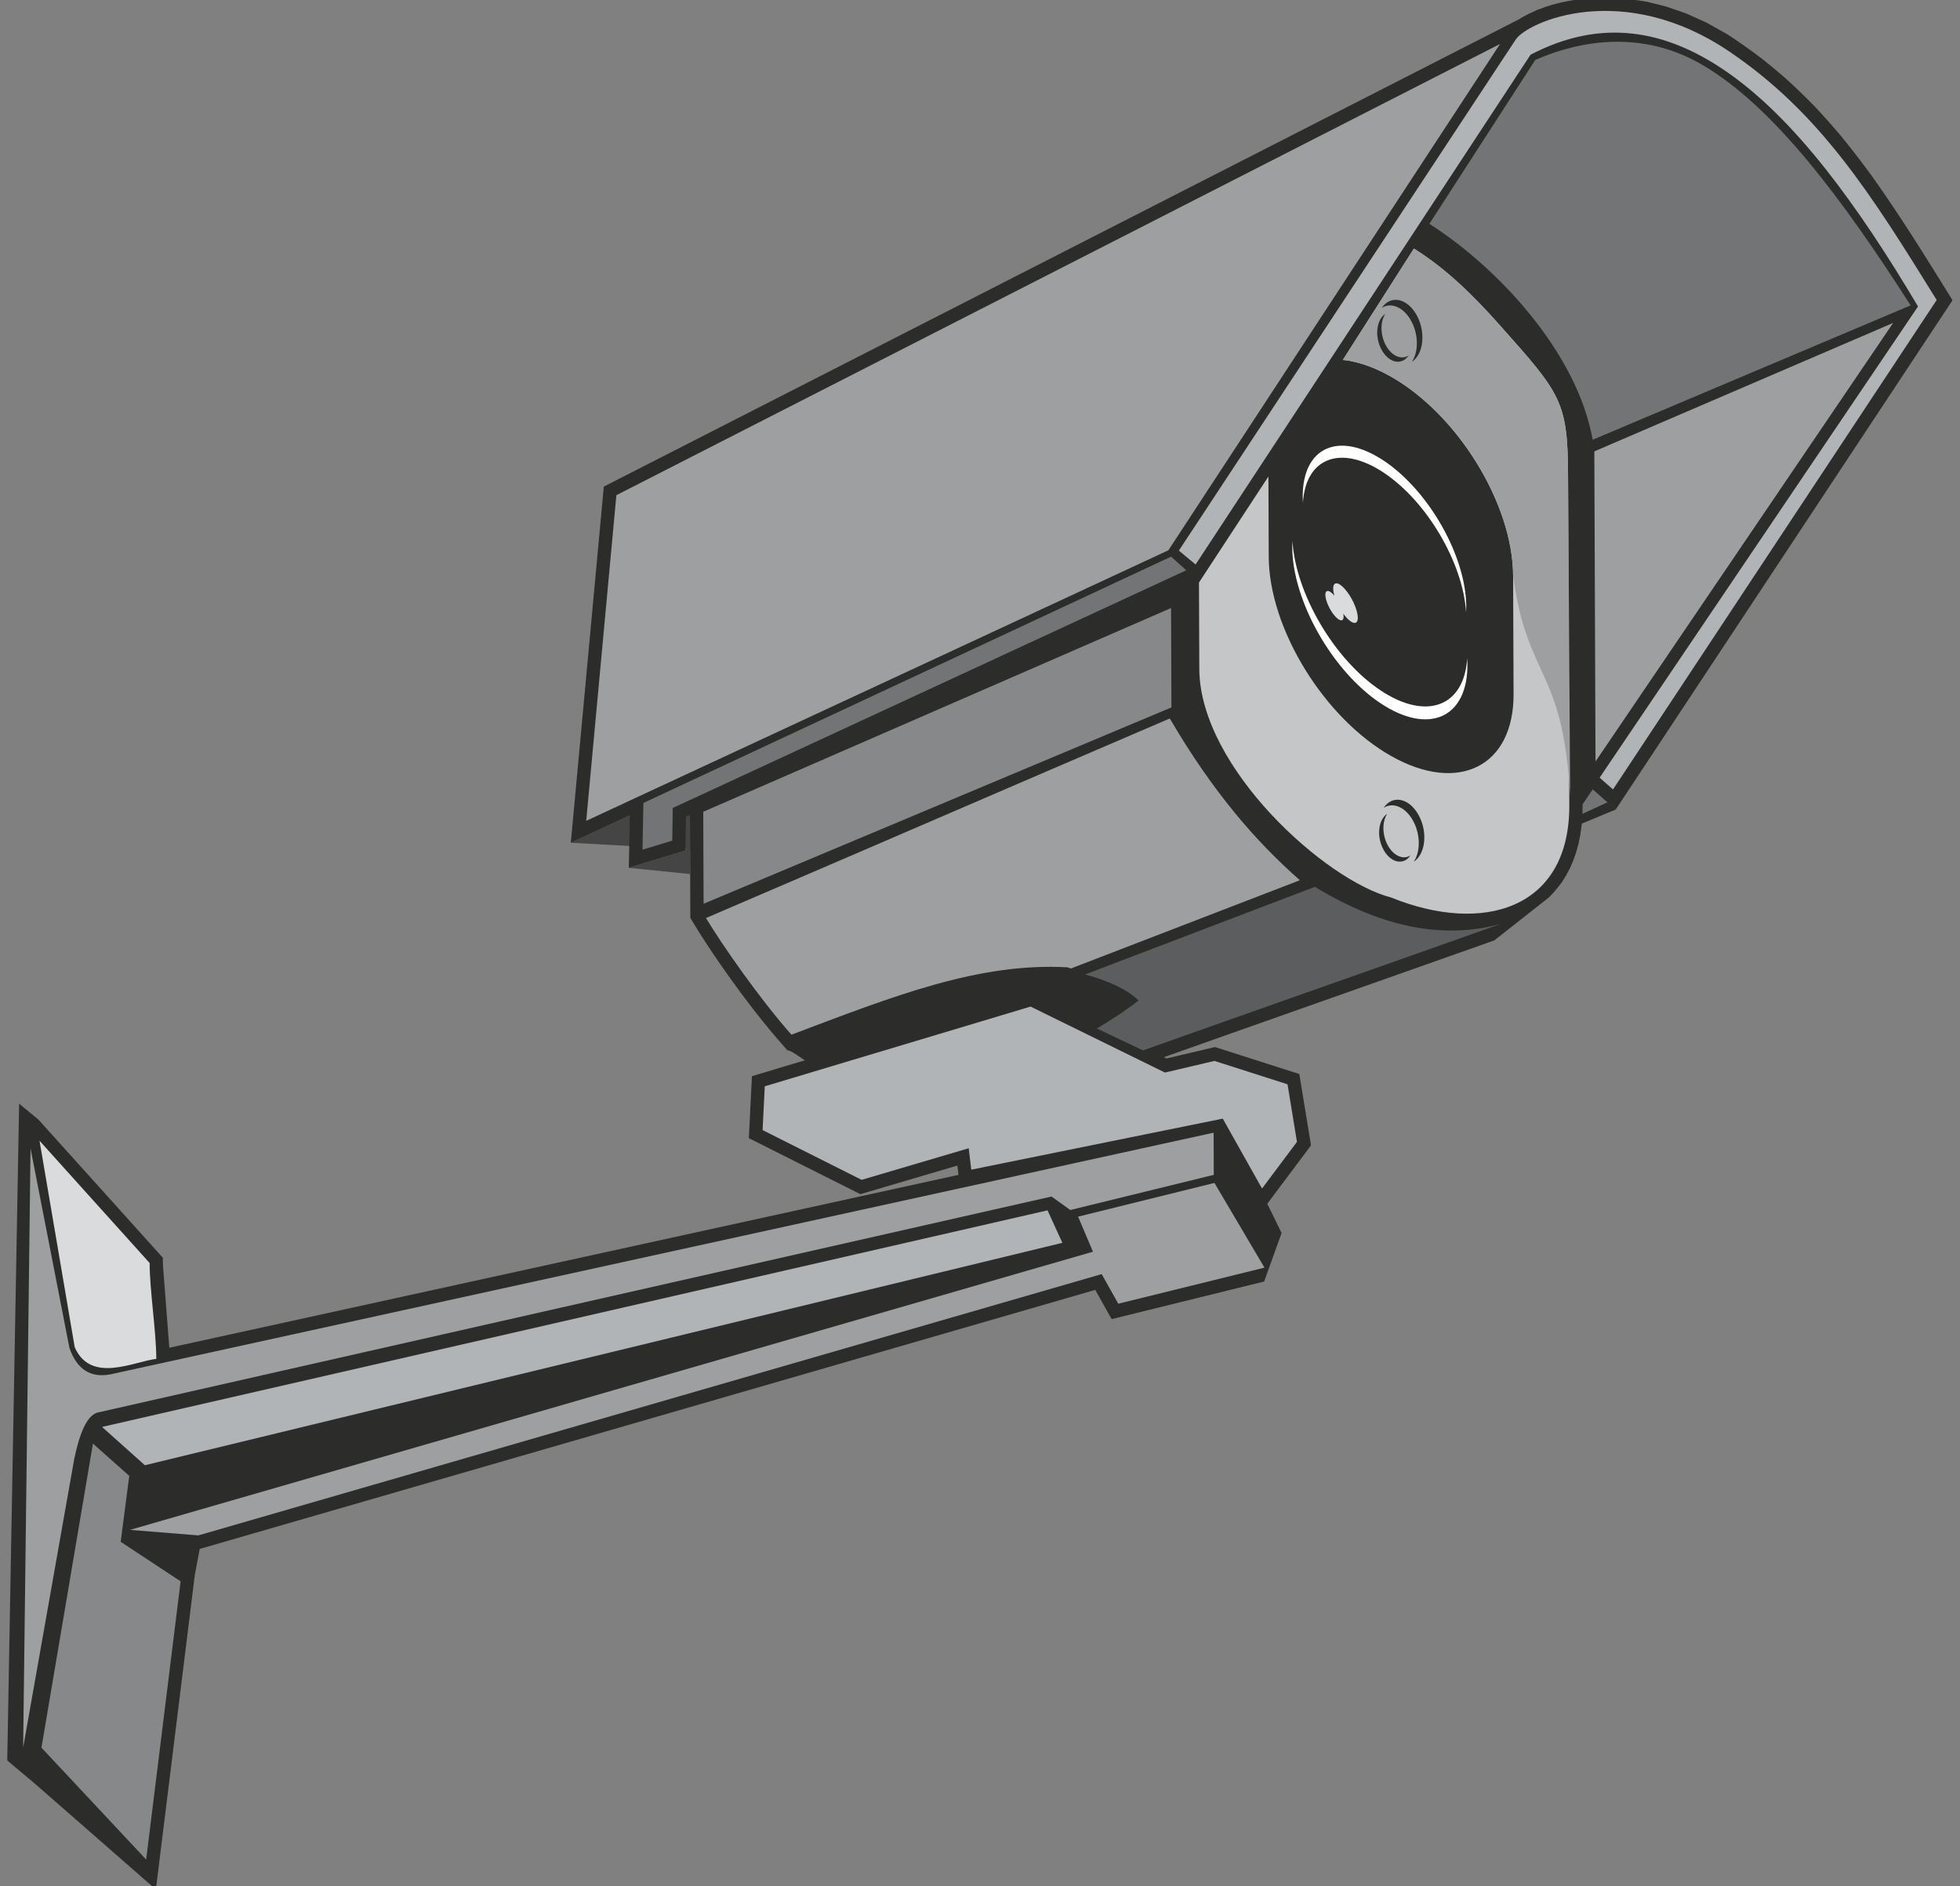 <?xml version="1.0" encoding="UTF-8"?>
<svg width="500" height="481.08" xmlns="http://www.w3.org/2000/svg" xmlns:svg="http://www.w3.org/2000/svg">

 <rect width="100%" height="100%" fill="#808080" stroke="none"/>

 <g>
  <title>Layer 1</title>
  <g transform="rotate(-0.219, 249.884, 240.54)" id="svg_1">
   <path id="svg_2" fill="#454545" d="m145.712,214.532l30.487,1.806l-0.067,-8.824l-15.334,0.078l-15.086,6.94z"/>
   <path id="svg_3" fill="#2c2c2b" d="m403.521,210.682l8.793,-3.603l-6.26,-5.765l-2.753,4.024l0.22,5.344z"/>
   <path id="svg_4" fill="#737476" d="m406.453,201.684l-134.849,62.302l-0.278,11.922l7.603,-2.28l0.166,-8.328l131.216,-60.123l-3.859,-3.493z"/>
   <path id="svg_5" fill="#2c2c2b" d="m244.287,299.615l-201.486,43.321l-1.541,-21.001l-0.015,-1.951l-31.597,-35.349l-4.922,-4.089l-3.674,167.485l6.957,5.885l30.834,27.164l10.248,-80.239l1.274,-6.568l228.697,-65.19l4.155,7.471l38.935,-9.443l4.502,-12.359l-3.624,-7.47l11.215,-14.847l-2.91,-18.205l-21.495,-6.966l-12.367,2.86l-34.321,-17.011l-71.46,21.13l-0.85,15.801l28.391,14.397l24.776,-7.204l0.277,2.378z"/>
   <path id="svg_6" fill="#2c2c2b" d="m406.453,201.916l5.838,5.179l86.426,-129.573c-6.655,-10.822 -13.273,-21.641 -20.628,-32.003c-2.502,-3.444 -5.066,-6.799 -7.751,-10.102c-2.161,-2.573 -4.363,-5.066 -6.655,-7.522c-2.351,-2.427 -4.743,-4.754 -7.235,-7.035c-1.938,-1.701 -3.894,-3.344 -5.903,-4.96c-2.957,-2.276 -5.933,-4.401 -9.054,-6.444l-5.294,-2.995l-5.202,-2.36l-5.077,-1.774l-4.92,-1.24l-4.73,-0.757l-4.51,-0.328l-4.256,0.048c-4.77,0.346 -9.633,1.099 -14.095,2.914l0.051,-0.078c-0.828,0.419 -1.696,0.769 -2.542,1.156c-0.887,0.453 -1.765,0.905 -2.604,1.446l-233.837,118.249l-8.763,90.796l15.086,-6.94l-0.312,13.395l14.456,-4.336l0.173,-8.671l1.016,-0.466l0,24.339l0,0l0,1.975l0.544,0.881l0.176,0.319c2.009,3.347 4.134,6.603 6.33,9.83c4.784,6.97 9.812,13.791 15.308,20.215l2.308,2.646c1.045,-0.39 9.03,6.379 10.074,5.987c5.547,-2.08 30.659,-11.745 51.174,-18.49c3.088,2.066 5.84,0.435 14.121,5.345c-1.128,0.698 -2.33,1.431 -3.61,2.199l18.712,8.976c29.959,-10.509 59.964,-20.895 89.923,-31.393l13.914,-10.862c1.257,-1.191 2.279,-2.453 3.324,-3.828l1.116,-1.741l0.995,-1.859l0.87,-1.974l0.742,-2.085l0.612,-2.197l0.478,-2.304l0.344,-2.412l0.208,-2.518l0.069,-2.865l2.589,-3.782z"/>
   <path id="svg_7" fill="#b0b4b6" d="m489.91,79.074c-15.376,-26.107 -31.306,-48.133 -48.935,-60.28c-15.073,-10.387 -31.389,-13.728 -49.66,-4.308l-85.949,129.692l-4.253,-3.561l86.422,-129.999c3.018,-4.54 27.426,-15.322 54.711,3.408c22.974,15.77 35.748,36.258 52.431,63.422l-83.047,124.508l-3.401,-3.017l81.681,-119.865z"/>
   <path id="svg_8" fill="#9e9fa0" d="m383.541,11.721l-225.865,114.218l-8.012,83.022l148.772,-68.43l85.105,-128.809z"/>
   <path id="svg_9" fill="#87888a" d="m299.064,155.257l-119.535,51.508l0,23.458l119.533,-49.621l0.002,-25.345z"/>
   <path id="svg_10" fill="#737476" d="m299.12,142.148l-134.85,62.303l-0.278,11.922l7.603,-2.28l0.166,-8.329l131.217,-60.122l-3.859,-3.494z"/>
   <path id="svg_11" fill="#5c5d5e" d="m335.487,226.499l-58.702,22.126c6.231,1.715 10.711,3.92 13.615,6.68c-2.786,2.181 -6.408,4.583 -10.657,7.119l11.728,5.626c30.325,-10.643 61.123,-21.286 91.447,-31.928c-14.328,3.88 -29.939,1.11 -47.43,-9.623z"/>
   <path id="svg_12" fill="#c5c6c8" d="m306.212,148.78l0,22.301c0.237,24.993 31.924,53.847 48.745,58.23c23.194,9.502 45.509,3.298 45.509,-23.377l0,-84.132c0,-18.904 -1.767,-20.821 -17.286,-38.38c-6.146,-6.954 -13.192,-14.188 -21.813,-19.606l-18.236,28.324c3.715,0.416 7.791,1.788 12.062,4.205l0,0c17.14,9.697 31.162,32.653 31.162,51.013l0,30.176c0,18.361 -14.022,25.449 -31.162,15.752l0,0c-17.138,-9.697 -31.161,-32.653 -31.161,-51.013l0,-20.468l-17.821,26.976z"/>
   <path id="svg_13" fill="#9e9fa0" d="m400.466,121.802c0,-18.904 -1.767,-20.821 -17.286,-38.38c-6.146,-6.954 -13.192,-14.188 -21.813,-19.606l-18.236,28.324c3.715,0.416 7.791,1.788 12.062,4.205l0,0c17.14,9.697 31.162,32.653 31.162,51.013c3.479,26.62 12.609,23.233 14.335,56.155l-0.225,-81.71z"/>
   <path id="svg_14" fill="#ffffff" d="m330.091,138.23c-0.033,0.522 -0.051,1.059 -0.051,1.612c0,13.65 10.012,31.551 22.287,39.849c12.276,8.298 22.288,3.933 22.288,-9.717c0,-0.554 -0.018,-1.115 -0.051,-1.681c-0.766,12.368 -10.459,16.066 -22.238,8.105c-11.778,-7.962 -21.47,-24.763 -22.237,-38.168z"/>
   <path id="svg_15" fill="#9e9fa0" d="m298.634,183.422c-39.702,16.834 -78.81,33.61 -118.512,50.444c4.037,6.794 13.696,20.76 21.689,29.834c25.985,-9.698 47.777,-18.271 70.502,-16.915c0.283,0.108 0.559,0.211 0.833,0.314l58.512,-22.298c-11.008,-9.754 -22.018,-22.393 -33.025,-41.379z"/>
   <path id="svg_16" fill="#ffffff" d="m374.322,156.65c0.03,-0.488 0.047,-0.989 0.047,-1.506c0,-12.743 -9.346,-29.453 -20.806,-37.2c-11.46,-7.746 -20.806,-3.671 -20.806,9.072c0,0.516 0.017,1.04 0.048,1.569c0.715,-11.547 9.763,-14.999 20.758,-7.567c10.995,7.433 20.044,23.117 20.76,35.632z"/>
   <path id="svg_17" fill="#d9dbdc" d="m340.932,149.191c-0.591,0.317 -0.625,1.516 -0.19,3.059c-0.759,-0.899 -1.503,-1.367 -1.94,-1.133c-0.683,0.365 -0.361,2.324 0.714,4.358c1.078,2.035 2.515,3.396 3.199,3.031c0.354,-0.189 0.439,-0.807 0.289,-1.639c1.216,1.692 2.504,2.664 3.206,2.289c0.923,-0.494 0.49,-3.134 -0.964,-5.877c-1.453,-2.744 -3.391,-4.58 -4.314,-4.088z"/>
   <path id="svg_18" fill="#737476" d="m488.021,78.795c-17.191,-27.089 -34.684,-50.805 -52.936,-61.572c-13.319,-7.857 -28.346,-7.52 -42.581,-1.386l-27.171,41.696c17.195,11.014 37.569,32.841 41.448,55.222l81.241,-33.96z"/>
   <path id="svg_19" fill="#9e9fa0" d="m483.55,83.248l-76.356,32.469l0,79.092l76.356,-111.561z"/>
   <path id="svg_20" fill="#2c2c2b" d="m357.635,204.481c-1.826,-0.438 -3.46,0.354 -4.528,1.942c0.9,-0.58 1.965,-0.786 3.104,-0.513c3.206,0.768 5.82,5.037 5.82,9.504c0,1.921 -0.485,3.573 -1.291,4.772c1.628,-1.051 2.714,-3.324 2.714,-6.201c0,-4.467 -2.615,-8.737 -5.82,-9.504z"/>
   <path id="svg_21" fill="#2c2c2b" d="m356.418,220.069c1.41,0.338 2.672,-0.274 3.498,-1.501c-0.695,0.448 -1.518,0.607 -2.399,0.396c-2.476,-0.593 -4.496,-3.891 -4.496,-7.342c0,-1.484 0.374,-2.76 0.997,-3.687c-1.258,0.812 -2.096,2.568 -2.096,4.791c0,3.451 2.02,6.75 4.496,7.343z"/>
   <path id="svg_22" fill="#2c2c2b" d="m357.635,76.987c-1.826,-0.437 -3.46,0.354 -4.528,1.942c0.9,-0.58 1.965,-0.786 3.104,-0.512c3.206,0.768 5.82,5.037 5.82,9.504c0,1.921 -0.485,3.572 -1.291,4.771c1.628,-1.05 2.714,-3.324 2.714,-6.201c0,-4.467 -2.615,-8.736 -5.82,-9.504z"/>
   <path id="svg_23" fill="#2c2c2b" d="m356.418,92.575c1.41,0.338 2.672,-0.273 3.498,-1.5c-0.695,0.448 -1.518,0.607 -2.399,0.396c-2.476,-0.593 -4.496,-3.892 -4.496,-7.342c0,-1.484 0.374,-2.76 0.997,-3.686c-1.258,0.811 -2.096,2.568 -2.096,4.791c0,3.451 2.02,6.749 4.496,7.343z"/>
   <path id="svg_24" fill="#9e9fa0" d="m309.411,289.104c-93.887,20.186 -187.775,40.372 -281.663,60.559c-5.079,0.952 -8.557,-1.314 -10.433,-6.799l-9.724,-50.895l-2.468,152.801c4.44,-24.534 8.88,-49.068 13.319,-73.602c1.462,-6.778 3.426,-11.545 6.489,-11.884l243.079,-54.059l4.76,3.461l36.642,-8.829l0,-10.753z"/>
   <path id="svg_25" fill="#9e9fa0" d="m309.573,301.917l-34.814,8.469l3.756,8.956l-245.918,70.004l17.437,1.473l230.685,-65.757l4.207,7.566l37.324,-9.052l-12.677,-21.659z"/>
   <path id="svg_26" fill="#2c2c2b" d="m228.293,323.485c-0.29,2.239 0.852,4.094 2.867,5.174c-0.799,-1.004 -1.176,-2.252 -0.994,-3.65c0.51,-3.93 5.243,-7.59 10.537,-8.148c2.276,-0.24 4.294,0.134 5.816,0.949c-1.447,-1.817 -4.278,-2.832 -7.687,-2.473c-5.294,0.558 -10.027,4.218 -10.537,8.148z"/>
   <path id="svg_27" fill="#2c2c2b" d="m246.919,322.996c0.224,-1.73 -0.658,-3.163 -2.215,-3.997c0.618,0.775 0.909,1.74 0.768,2.82c-0.394,3.036 -4.051,5.864 -8.141,6.295c-1.758,0.185 -3.317,-0.104 -4.492,-0.733c1.118,1.403 3.305,2.187 5.938,1.91c4.09,-0.431 7.747,-3.259 8.141,-6.295z"/>
   <path id="svg_28" fill="#d9dbdc" d="m37.857,321.303l-27.966,-31.288c2.925,17.565 5.851,35.13 8.776,52.695c4.096,9.41 15.126,3.666 20.803,3.055c0,-7.136 -1.613,-17.327 -1.613,-24.462z"/>
   <path id="svg_29" fill="#87888a" d="m45.454,402.515l-15.248,-10.135l2.253,-16.808l-9.235,-8.264l-13.431,77.494l26.601,28.638l9.059,-70.925z"/>
   <path id="svg_30" fill="#b0b4b6" d="m266.967,308.748l-241.406,54.317l10.888,9.807l234.273,-55.826l-3.754,-8.298z"/>
   <path id="svg_31" fill="#b0b4b6" d="m328.313,276.837l-18.623,-6.036l-12.634,2.922l-34.216,-16.959l-67.883,20.073l-0.601,11.165l25.217,12.787l27.345,-7.952l0.637,5.46l64.203,-12.771l9.948,17.866l8.957,-11.858l-2.349,-14.697z"/>
   <path id="svg_32" fill="#454545" d="m160.487,220.987l15.658,1.65l-0.019,-6.43l-1.188,-0.002l0.005,0.446l-14.456,4.336z"/>
  </g>
 </g>
</svg>